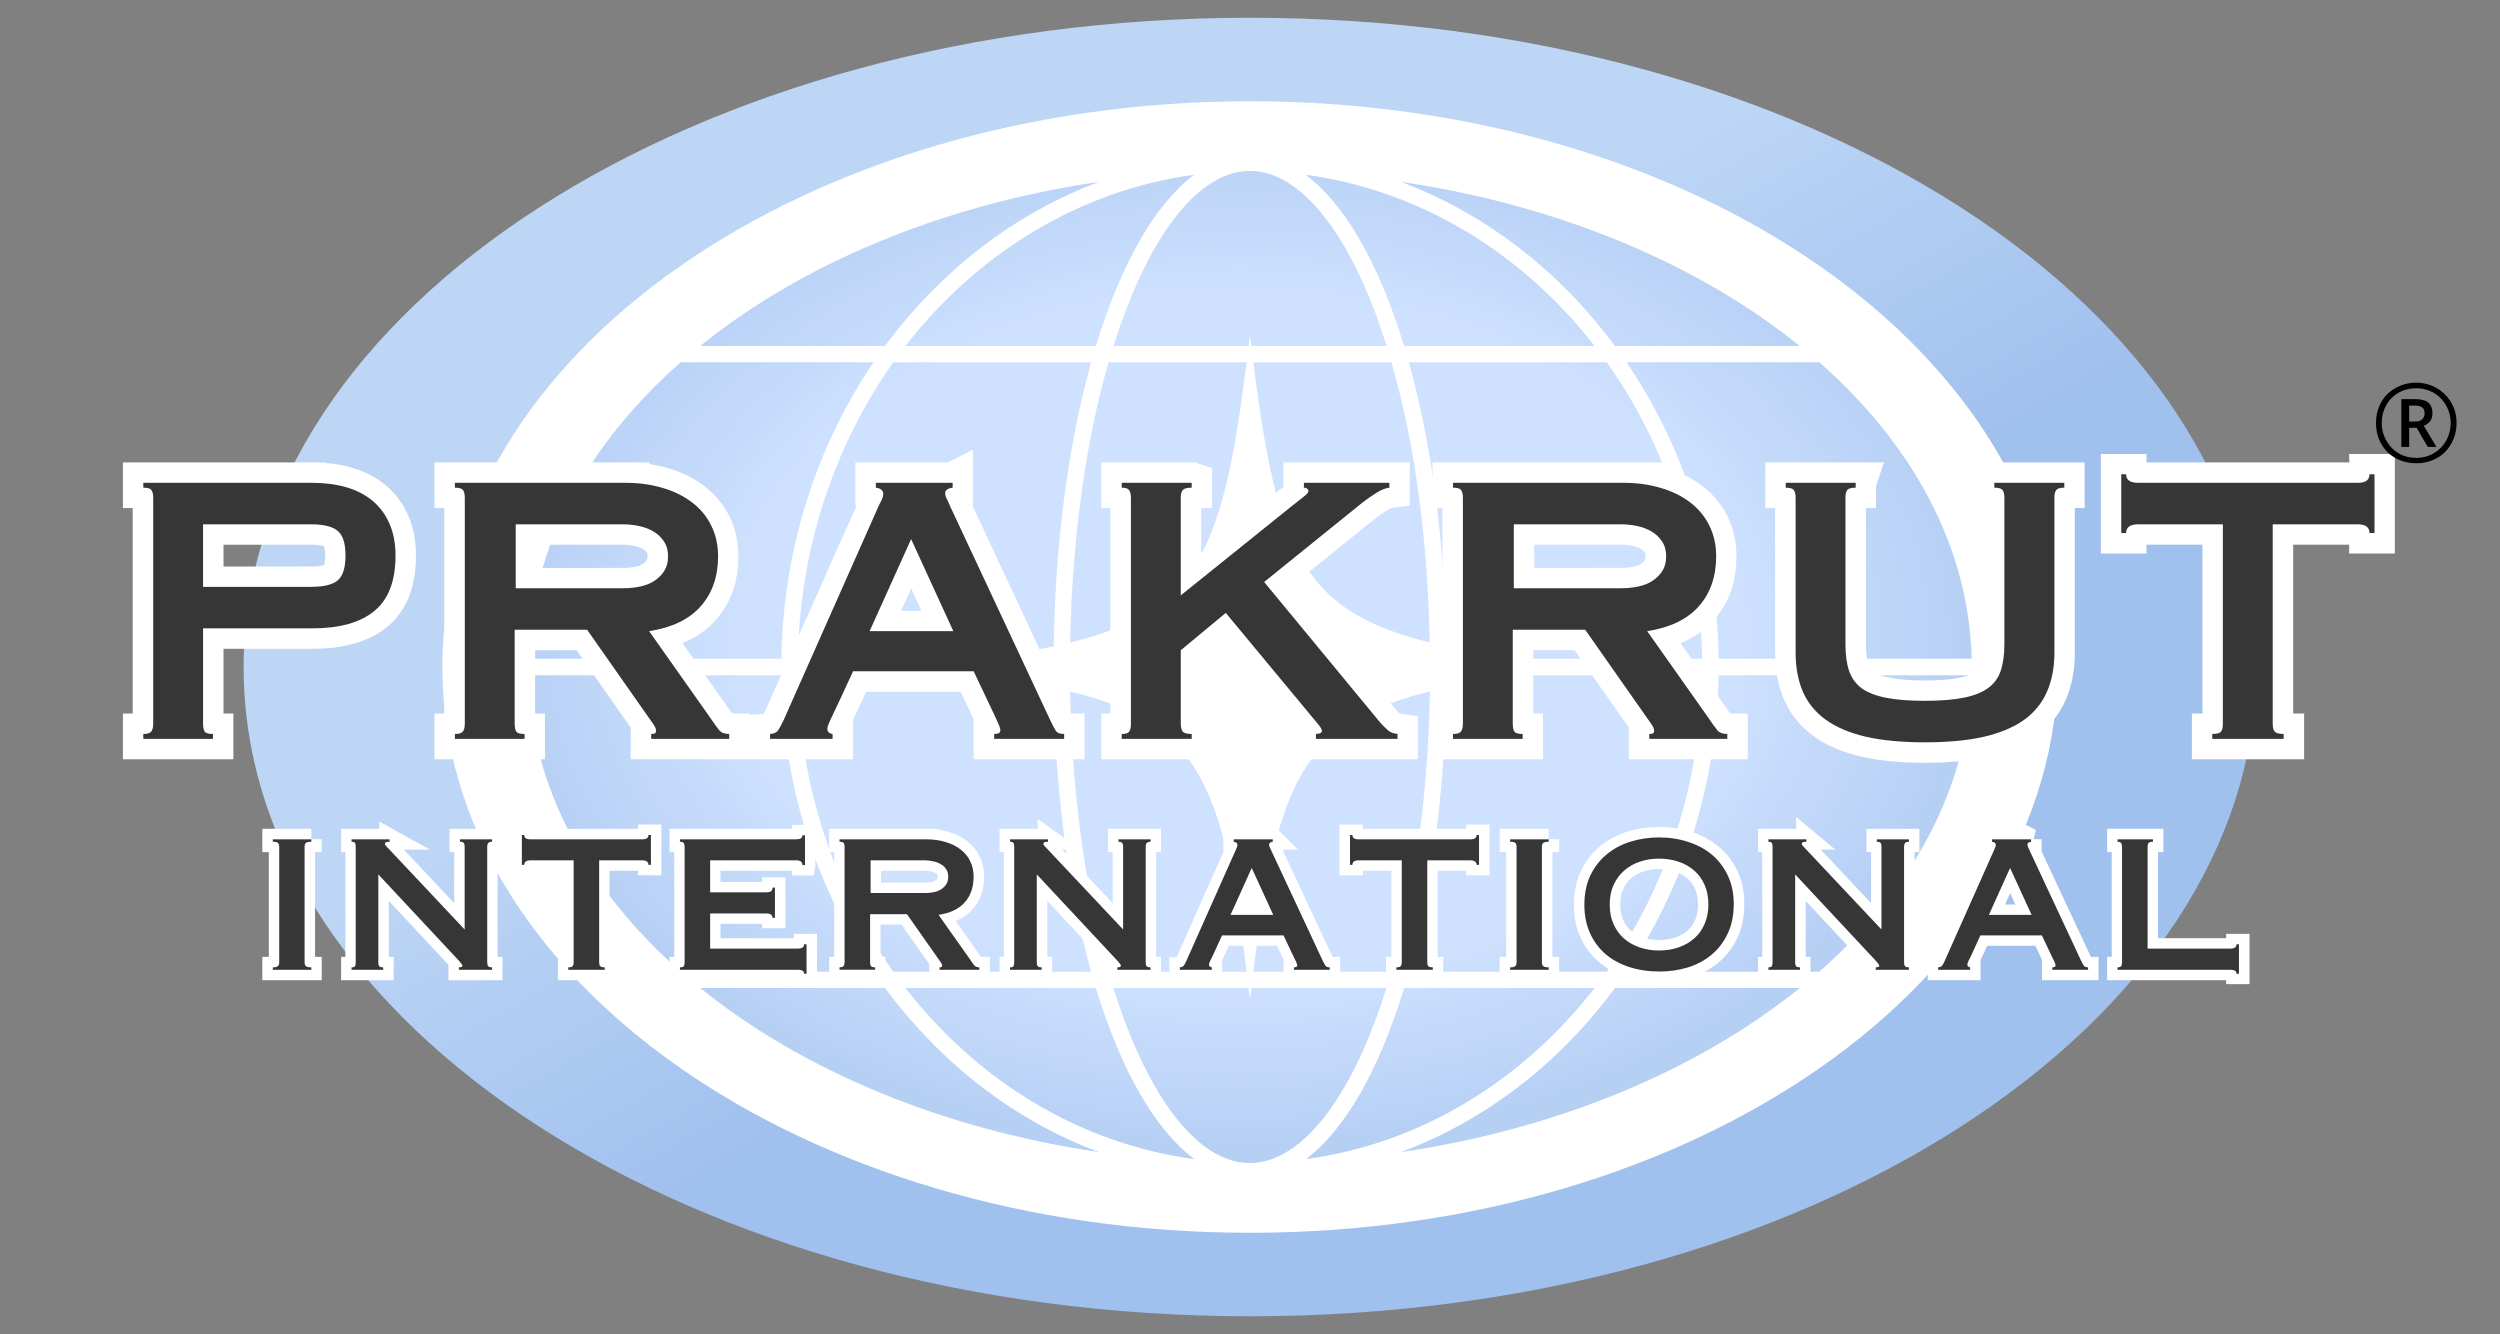 <svg width="224.88" height="120" xmlns="http://www.w3.org/2000/svg" zoomAndPan="magnify" preserveAspectRatio="xMidYMid meet" version="1.0">
 <rect width="100%" height="100%" fill="#808080" stroke="none"/>
 <defs>
  <g id="svg_1"/>
  <clipPath id="8b4d5c1266">
   <path d="m21.914,1.598l181.086,0l0,116.805l-181.086,0l0,-116.805zm0,0" clip-rule="nonzero" id="svg_2"/>
  </clipPath>
  <clipPath id="75e8c15dc3">
   <path d="m112.441,1.598c-49.996,0 -90.527,26.148 -90.527,58.402c0,32.254 40.531,58.402 90.527,58.402c49.996,0 90.523,-26.148 90.523,-58.402c0,-32.254 -40.527,-58.402 -90.523,-58.402zm0,0" clip-rule="nonzero" id="svg_3"/>
  </clipPath>
  <clipPath id="4d3ec79b38">
   <path d="m39.793,9.109l145.207,0l0,101.781l-145.207,0l0,-101.781zm0,0" clip-rule="nonzero" id="svg_4"/>
  </clipPath>
  <clipPath id="d5a523b94e">
   <path d="m112.441,9.109c-40.121,0 -72.648,22.785 -72.648,50.891c0,28.105 32.527,50.891 72.648,50.891c40.121,0 72.645,-22.785 72.645,-50.891c0,-28.105 -32.523,-50.891 -72.645,-50.891zm0,0" clip-rule="nonzero" id="svg_5"/>
  </clipPath>
  <clipPath id="4900b959f1">
   <path d="m46.035,14l132.68,0l0,92l-132.68,0l0,-92zm0,0" clip-rule="nonzero" id="svg_6"/>
  </clipPath>
  <clipPath id="74c21c3a80">
   <path d="m46.035,13.879l132.68,0l0,92.199l-132.68,0l0,-92.199zm0,0" clip-rule="nonzero" id="svg_7"/>
  </clipPath>
  <clipPath id="6183ecc207">
   <path d="m82.535,30.094l59.969,0l0,59.906l-59.969,0l0,-59.906zm0,0" clip-rule="nonzero" id="svg_8"/>
  </clipPath>
  <clipPath id="fdbfc2fb6c">
   <path d="m0,29l224.762,0l0,52l-224.762,0l0,-52zm0,0" clip-rule="nonzero" id="svg_9"/>
  </clipPath>
  <linearGradient spreadMethod="pad" y2="0.657" x2="0.496" y1="0.333" x1="0.215" id="svg_130">
   <stop offset="0.348" stop-opacity="0.992" stop-color="#bed7f7"/>
   <stop offset="1" stop-opacity="0.988" stop-color="#a0c0ef"/>
  </linearGradient>
  <radialGradient r="0.5" cy="0.473" cx="0.492" spreadMethod="pad" id="svg_134">
   <stop offset="0.68" stop-opacity="0.992" stop-color="#cee1ff"/>
   <stop offset="1" stop-opacity="0.988" stop-color="#b5cff4"/>
  </radialGradient>
 </defs>
 <g>
  <title>Layer 1</title>
  <g clip-path="url(#8b4d5c1266)" id="svg_10">
   <g clip-path="url(#75e8c15dc3)" id="svg_11">
    <path fill="url(#svg_130)" d="m21.914,1.598l181.133,0l0,116.805l-181.133,0l0,-116.805zm0,0" fill-rule="nonzero" id="svg_12"/>
   </g>
  </g>
  <g clip-path="url(#4d3ec79b38)" id="svg_13">
   <g clip-path="url(#d5a523b94e)" id="svg_14">
    <path fill="#ffffff" d="m39.793,9.109l145.125,0l0,101.781l-145.125,0l0,-101.781zm0,0" fill-rule="nonzero" id="svg_15"/>
   </g>
  </g>
  <g clip-path="url(#4900b959f1)" id="svg_16">
   <path fill="url(#svg_134)" d="m178.102,59.996c0,25.047 -29.406,45.34 -65.664,45.34c-36.254,0 -65.66,-20.293 -65.66,-45.34c0,-25.047 29.406,-45.34 65.66,-45.34c36.258,0 65.664,20.293 65.664,45.34zm0,0" fill-rule="nonzero" id="svg_17"/>
  </g>
  <g clip-path="url(#74c21c3a80)" id="svg_18">
   <path fill="#ffffff" d="m112.438,13.914c-36.625,0 -66.402,20.664 -66.402,46.082c0,25.422 29.777,46.086 66.402,46.086c36.629,0 66.406,-20.664 66.406,-46.086c0,-25.418 -29.777,-46.082 -66.406,-46.082zm64.918,45.34l-22.762,0c-0.133,-9.961 -3.188,-19.18 -8.289,-26.668l17.344,0c8.395,7.383 13.469,16.629 13.707,26.668zm-48.738,0l-32.379,0c0.078,-9.773 1.273,-19.047 3.477,-26.668l25.449,0c2.203,7.621 3.398,16.895 3.453,26.668zm-1.887,-26.668l17.797,0c5.258,7.383 8.445,16.629 8.578,26.668l-23.004,0c-0.051,-10.066 -1.301,-19.23 -3.371,-26.668zm-31.953,26.668l-23.004,0c0.16,-10.039 3.348,-19.285 8.578,-26.668l17.797,0c-2.07,7.438 -3.32,16.629 -3.371,26.668zm0,1.488c0.051,10.066 1.301,19.23 3.371,26.668l-17.797,0c-5.258,-7.387 -8.445,-16.629 -8.578,-26.668l23.004,0zm1.461,0l32.402,0c-0.051,9.773 -1.273,19.043 -3.453,26.668l-25.445,0c-2.23,-7.625 -3.426,-16.895 -3.504,-26.668zm33.863,0l23.004,0c-0.16,10.039 -3.348,19.281 -8.578,26.668l-17.797,0c2.07,-7.438 3.32,-16.629 3.371,-26.668zm31.797,-29.617l-16.629,0c-4.969,-6.719 -11.605,-11.898 -19.258,-14.77c14.238,2.098 26.773,7.41 35.887,14.77zm-18.461,0l-17.133,0c-2.23,-7.305 -5.285,-12.75 -8.871,-15.406c10.387,1.406 19.547,7.094 26.004,15.406zm-19.711,-2.949c0.348,0.957 0.691,1.938 1.012,2.949l-24.57,0c0.32,-1.012 0.637,-1.992 1.008,-2.949c3.031,-8.129 7.121,-12.801 11.262,-12.801c4.145,0 8.234,4.672 11.289,12.801zm-25.152,2.949l-17.133,0c6.457,-8.312 15.617,-14 25.977,-15.406c-3.559,2.656 -6.613,8.102 -8.844,15.406zm0.293,-14.77c-7.625,2.844 -14.289,8.023 -19.258,14.77l-16.629,0c9.113,-7.359 21.648,-12.672 35.887,-14.77zm-37.637,16.23l17.344,0c-5.074,7.488 -8.129,16.707 -8.289,26.668l-22.762,0c0.238,-10.039 5.312,-19.285 13.707,-26.668zm-13.707,28.156l22.762,0c0.133,9.961 3.188,19.176 8.289,26.668l-17.344,0c-8.395,-7.387 -13.469,-16.629 -13.707,-26.668zm15.457,28.129l16.629,0c4.969,6.719 11.605,11.926 19.258,14.766c-14.238,-2.098 -26.773,-7.41 -35.887,-14.766zm18.461,0l17.133,0c2.23,7.305 5.285,12.746 8.871,15.402c-10.387,-1.406 -19.547,-7.09 -26.004,-15.402zm30.973,15.75c-4.145,0 -8.207,-4.676 -11.262,-12.805c-0.348,-0.953 -0.691,-1.938 -1.012,-2.945l24.57,0c-0.32,1.008 -0.637,1.992 -1.008,2.945c-3.031,8.129 -7.148,12.805 -11.289,12.805zm13.891,-15.75l17.133,0c-6.457,8.312 -15.617,13.996 -25.977,15.402c3.559,-2.656 6.613,-8.098 8.844,-15.402zm-0.293,14.766c7.625,-2.84 14.289,-8.02 19.258,-14.766l16.629,0c-9.113,7.355 -21.648,12.668 -35.887,14.766zm37.637,-16.227l-17.344,0c5.074,-7.492 8.129,-16.707 8.289,-26.668l22.762,0c-0.238,10.039 -5.312,19.281 -13.707,26.668zm0,0" fill-rule="nonzero" id="svg_19"/>
  </g>
  <g clip-path="url(#6183ecc207)" id="svg_20">
   <path fill="#ffffff" d="m112.438,30.094c2.914,24.621 5.273,26.988 29.902,29.902l-0.152,0.02c-24.477,2.906 -26.848,5.305 -29.75,29.883c-2.914,-24.629 -5.273,-26.988 -29.902,-29.902c24.629,-2.914 26.988,-5.273 29.902,-29.902zm0,0" fill-rule="nonzero" id="svg_21"/>
  </g>
  <g clip-path="url(#fdbfc2fb6c)" id="svg_22">
   <path fill="none" d="m27.945,52.797c1.164,0 1.977,-0.195 2.441,-0.586c0.465,-0.391 0.695,-1.137 0.695,-2.234c0,-1.094 -0.23,-1.84 -0.695,-2.23c-0.465,-0.391 -1.266,-0.586 -2.41,-0.586l-9.707,0l0,5.637l9.676,0zm0.164,-9.367c1.094,0 2.102,0.133 3.02,0.402c0.914,0.262 1.707,0.668 2.371,1.219c0.664,0.547 1.176,1.23 1.535,2.055c0.363,0.816 0.543,1.777 0.543,2.871c0,2.277 -0.633,3.938 -1.902,4.984c-1.266,1.043 -3.133,1.566 -5.598,1.566l-9.809,0l0,8.574c0,0.332 0.051,0.57 0.152,0.711c0.109,0.137 0.355,0.207 0.734,0.207l0,0.441l-6.262,0l0,-0.441c0.355,0 0.586,-0.07 0.699,-0.207c0.121,-0.141 0.18,-0.379 0.18,-0.711l0,-20.313c0,-0.336 -0.055,-0.574 -0.164,-0.711c-0.102,-0.141 -0.34,-0.211 -0.715,-0.211l0,-0.438l15.215,0l-0,0zm27.961,9.492c0.531,0 1.039,-0.051 1.52,-0.156c0.484,-0.105 0.91,-0.281 1.277,-0.523c0.371,-0.242 0.664,-0.543 0.887,-0.906c0.223,-0.359 0.332,-0.793 0.332,-1.297c0,-0.523 -0.121,-0.973 -0.363,-1.344c-0.242,-0.371 -0.551,-0.668 -0.934,-0.887c-0.375,-0.223 -0.809,-0.383 -1.297,-0.488c-0.484,-0.105 -0.969,-0.16 -1.453,-0.16l-9.645,0l0,5.762l9.676,0l0,0zm0.191,-9.492c1.203,0 2.309,0.148 3.324,0.445c1.012,0.297 1.895,0.727 2.641,1.301c0.746,0.566 1.324,1.262 1.738,2.082c0.41,0.82 0.617,1.746 0.617,2.781c0,1.84 -0.523,3.344 -1.566,4.512c-1.043,1.168 -2.586,1.914 -4.637,2.23l5.477,7.75c0.383,0.551 0.664,0.934 0.852,1.156c0.188,0.223 0.484,0.332 0.887,0.332l0,0.441l-7.02,0l0,-0.441c0.188,0 0.309,-0.023 0.363,-0.078c0.051,-0.055 0.074,-0.113 0.074,-0.176c0,-0.148 -0.035,-0.285 -0.105,-0.41c-0.074,-0.129 -0.25,-0.383 -0.527,-0.766l-5.566,-7.938l-6.512,0l0,8.418c0,0.355 0.051,0.602 0.152,0.742c0.109,0.137 0.352,0.207 0.727,0.207l0,0.441l-6.262,0l0,-0.441c0.359,0 0.598,-0.07 0.711,-0.207c0.117,-0.141 0.176,-0.387 0.176,-0.742l0,-20.281c0,-0.336 -0.055,-0.574 -0.16,-0.711c-0.105,-0.141 -0.348,-0.211 -0.727,-0.211l0,-0.438l15.344,0l-0,0zm21.957,13.352l7.531,0l-3.801,-8.293l-3.73,8.293zm7.461,-13.352l0,0.438c-0.441,0.07 -0.664,0.227 -0.664,0.48c0,0.172 0.051,0.355 0.156,0.555c0.105,0.195 0.215,0.422 0.324,0.68l8.98,19.234c0.211,0.441 0.379,0.754 0.504,0.934c0.129,0.18 0.371,0.27 0.734,0.27l0,0.441l-6.297,0l0,-0.441c0.375,0 0.562,-0.105 0.562,-0.316c0,-0.109 -0.039,-0.27 -0.121,-0.48c-0.082,-0.211 -0.199,-0.461 -0.348,-0.754l-1.93,-4.078l-10.852,0c-0.465,1.027 -0.848,1.859 -1.145,2.492c-0.293,0.633 -0.523,1.121 -0.687,1.461c-0.148,0.293 -0.27,0.539 -0.355,0.742c-0.082,0.199 -0.125,0.352 -0.125,0.457c0,0.27 0.16,0.43 0.48,0.477l0,0.441l-5.637,0l0,-0.441c0.34,-0.02 0.574,-0.121 0.707,-0.301c0.141,-0.18 0.305,-0.48 0.496,-0.902l8.637,-19.426c0.086,-0.172 0.164,-0.336 0.238,-0.504c0.07,-0.168 0.109,-0.316 0.109,-0.445c0,-0.316 -0.223,-0.504 -0.668,-0.574l0,-0.438l6.898,0zm21.516,0l0,0.438c-0.402,0 -0.668,0.07 -0.793,0.211c-0.125,0.137 -0.188,0.363 -0.188,0.68l0,8.797l10.125,-8.133c0.586,-0.465 0.961,-0.762 1.121,-0.898c0.16,-0.137 0.238,-0.262 0.238,-0.367c0,-0.062 -0.039,-0.125 -0.113,-0.188c-0.074,-0.066 -0.176,-0.102 -0.305,-0.102l0,-0.438l7.695,0l0,0.438c-0.363,0.047 -0.754,0.203 -1.176,0.465c-0.422,0.262 -0.832,0.551 -1.234,0.867l-8.852,7.148l10.496,12.723c0.23,0.25 0.449,0.465 0.648,0.633c0.199,0.164 0.48,0.27 0.844,0.316l0,0.441l-7.34,0l0,-0.441c0.234,-0.02 0.379,-0.051 0.441,-0.094c0.062,-0.043 0.094,-0.109 0.094,-0.191c0,-0.109 -0.059,-0.234 -0.18,-0.379c-0.113,-0.148 -0.219,-0.289 -0.324,-0.418l-8.133,-9.801l-4.047,3.352l0,6.582c0,0.336 0.059,0.578 0.172,0.727c0.117,0.148 0.387,0.223 0.809,0.223l0,0.441l-6.293,0l0,-0.441c0.332,0 0.551,-0.062 0.656,-0.184c0.105,-0.129 0.16,-0.375 0.16,-0.734l0,-20.281c0,-0.336 -0.047,-0.578 -0.145,-0.727c-0.094,-0.148 -0.316,-0.227 -0.672,-0.227l0,-0.438l6.293,0l0,0zm38.656,9.492c0.527,0 1.035,-0.051 1.52,-0.156c0.484,-0.105 0.91,-0.281 1.273,-0.523c0.371,-0.242 0.668,-0.543 0.891,-0.906c0.219,-0.359 0.332,-0.793 0.332,-1.297c0,-0.523 -0.121,-0.973 -0.363,-1.344c-0.242,-0.371 -0.555,-0.668 -0.934,-0.887c-0.379,-0.223 -0.809,-0.383 -1.301,-0.488c-0.48,-0.105 -0.965,-0.16 -1.449,-0.16l-9.648,0l0,5.762l9.68,0l0,0zm0.191,-9.492c1.199,0 2.309,0.148 3.32,0.445c1.016,0.297 1.895,0.727 2.645,1.301c0.746,0.566 1.324,1.262 1.734,2.082c0.414,0.82 0.621,1.746 0.621,2.781c0,1.84 -0.523,3.344 -1.57,4.512c-1.039,1.168 -2.586,1.914 -4.633,2.23l5.477,7.75c0.379,0.551 0.664,0.934 0.848,1.156c0.191,0.223 0.488,0.332 0.891,0.332l0,0.441l-7.023,0l0,-0.441c0.191,0 0.313,-0.023 0.363,-0.078c0.051,-0.055 0.078,-0.113 0.078,-0.176c0,-0.148 -0.035,-0.285 -0.109,-0.41c-0.07,-0.129 -0.246,-0.383 -0.523,-0.766l-5.57,-7.938l-6.512,0l0,8.418c0,0.355 0.055,0.602 0.156,0.742c0.109,0.137 0.352,0.207 0.727,0.207l0,0.441l-6.266,0l0,-0.441c0.363,0 0.598,-0.07 0.711,-0.207c0.121,-0.141 0.18,-0.387 0.18,-0.742l0,-20.281c0,-0.336 -0.055,-0.574 -0.164,-0.711c-0.102,-0.141 -0.344,-0.211 -0.727,-0.211l0,-0.438l15.348,0l0,0zm20.875,0l0,0.438c-0.375,0 -0.621,0.07 -0.742,0.211c-0.113,0.137 -0.168,0.375 -0.168,0.711l0,13.16c0,0.945 0.109,1.746 0.332,2.402c0.219,0.652 0.605,1.176 1.148,1.566c0.551,0.391 1.285,0.68 2.203,0.859c0.914,0.18 2.07,0.27 3.461,0.27c1.457,0 2.648,-0.102 3.574,-0.301c0.926,-0.203 1.652,-0.508 2.18,-0.922c0.527,-0.41 0.895,-0.938 1.094,-1.582c0.203,-0.645 0.305,-1.406 0.305,-2.293l0,-13.16c0,-0.336 -0.062,-0.574 -0.18,-0.711c-0.113,-0.141 -0.359,-0.211 -0.742,-0.211l0,-0.438l6.297,0l0,0.438c-0.355,0 -0.594,0.07 -0.711,0.211c-0.113,0.137 -0.172,0.375 -0.172,0.711l0,13.918c0,1.332 -0.219,2.508 -0.664,3.52c-0.441,1.012 -1.133,1.852 -2.078,2.527c-0.938,0.676 -2.137,1.18 -3.605,1.52c-1.461,0.336 -3.227,0.504 -5.297,0.504c-2.066,0 -3.832,-0.168 -5.301,-0.504c-1.461,-0.34 -2.664,-0.844 -3.605,-1.52c-0.938,-0.676 -1.629,-1.516 -2.07,-2.527c-0.441,-1.012 -0.664,-2.188 -0.664,-3.52l0,-13.918c0,-0.336 -0.055,-0.574 -0.164,-0.711c-0.102,-0.141 -0.344,-0.211 -0.723,-0.211l0,-0.438l6.293,0l0,0zm23.891,-0.758l0.438,0c0,0.504 0.359,0.758 1.074,0.758l19.773,0c0.699,0 1.051,-0.254 1.051,-0.758l0.438,0l0,5.281l-0.438,0c0,-0.527 -0.363,-0.793 -1.082,-0.793l-7.625,0l0,17.973c0,0.312 0.062,0.539 0.188,0.68c0.129,0.137 0.395,0.207 0.797,0.207l0,0.441l-6.422,0l0,-0.441c0.398,0 0.656,-0.07 0.773,-0.207c0.117,-0.141 0.18,-0.367 0.18,-0.68l0,-17.973l-7.633,0c-0.715,0 -1.074,0.266 -1.074,0.793l-0.438,0l0,-5.281l0,0zm0,0" stroke="#ffffff" stroke-width="3.673" stroke-miterlimit="4" id="svg_23"/>
  </g>
  <g fill="#373636" id="svg_24">
   <g id="svg_25">
    <g id="svg_26">
     <path d="m27.953,52.788c1.156,0 1.961,-0.191 2.422,-0.578c0.469,-0.395 0.703,-1.141 0.703,-2.234c0,-1.094 -0.234,-1.832 -0.703,-2.219c-0.461,-0.395 -1.258,-0.594 -2.391,-0.594l-9.719,0l0,5.625l9.688,0zm0.156,-9.359c1.094,0 2.098,0.133 3.016,0.391c0.914,0.262 1.707,0.668 2.375,1.219c0.664,0.555 1.176,1.242 1.531,2.062c0.363,0.824 0.547,1.781 0.547,2.875c0,2.281 -0.637,3.945 -1.906,4.984c-1.262,1.043 -3.125,1.562 -5.594,1.562l-9.812,0l0,8.578c0,0.336 0.051,0.574 0.156,0.719c0.102,0.137 0.348,0.203 0.734,0.203l0,0.438l-6.266,0l0,-0.438c0.352,0 0.586,-0.066 0.703,-0.203c0.125,-0.145 0.188,-0.383 0.188,-0.719l0,-20.312c0,-0.344 -0.059,-0.582 -0.172,-0.719c-0.105,-0.133 -0.344,-0.203 -0.719,-0.203l0,-0.438l15.219,0zm0,0" id="svg_27"/>
    </g>
   </g>
  </g>
  <g fill="#373636" id="svg_28">
   <g id="svg_29">
    <g id="svg_30">
     <path d="m56.077,52.913c0.52,0 1.023,-0.051 1.516,-0.156c0.488,-0.102 0.914,-0.273 1.281,-0.516c0.375,-0.25 0.672,-0.551 0.891,-0.906c0.219,-0.352 0.328,-0.785 0.328,-1.297c0,-0.531 -0.125,-0.977 -0.375,-1.344c-0.242,-0.363 -0.547,-0.656 -0.922,-0.875c-0.375,-0.227 -0.809,-0.395 -1.297,-0.5c-0.492,-0.102 -0.977,-0.156 -1.453,-0.156l-9.656,0l0,5.75l9.688,0zm0.188,-9.484c1.195,0 2.301,0.152 3.312,0.453c1.02,0.293 1.906,0.727 2.656,1.297c0.75,0.562 1.328,1.258 1.734,2.078c0.414,0.824 0.625,1.75 0.625,2.781c0,1.836 -0.527,3.34 -1.578,4.516c-1.043,1.168 -2.586,1.906 -4.625,2.219l5.469,7.75c0.375,0.555 0.656,0.945 0.844,1.172c0.195,0.219 0.492,0.328 0.891,0.328l0,0.438l-7.016,0l0,-0.438c0.188,0 0.305,-0.023 0.359,-0.078c0.051,-0.051 0.078,-0.113 0.078,-0.188c0,-0.145 -0.039,-0.281 -0.109,-0.406c-0.074,-0.125 -0.246,-0.375 -0.516,-0.75l-5.578,-7.953l-6.516,0l0,8.422c0,0.355 0.051,0.605 0.156,0.75c0.102,0.137 0.348,0.203 0.734,0.203l0,0.438l-6.266,0l0,-0.438c0.352,0 0.586,-0.066 0.703,-0.203c0.125,-0.145 0.188,-0.395 0.188,-0.75l0,-20.281c0,-0.344 -0.059,-0.582 -0.172,-0.719c-0.105,-0.133 -0.344,-0.203 -0.719,-0.203l0,-0.438l15.344,0zm0,0" id="svg_31"/>
    </g>
   </g>
  </g>
  <g fill="#373636" id="svg_32">
   <g id="svg_33">
    <g id="svg_34">
     <path d="m78.223,56.773l7.531,0l-3.797,-8.281l-3.734,8.281zm7.469,-13.344l0,0.438c-0.449,0.062 -0.672,0.227 -0.672,0.484c0,0.168 0.051,0.352 0.156,0.547c0.102,0.199 0.207,0.43 0.312,0.688l9,19.234c0.207,0.438 0.375,0.75 0.5,0.938c0.125,0.18 0.367,0.266 0.734,0.266l0,0.438l-6.297,0l0,-0.438c0.375,0 0.562,-0.109 0.562,-0.328c0,-0.102 -0.043,-0.258 -0.125,-0.469c-0.086,-0.207 -0.199,-0.461 -0.344,-0.766l-1.938,-4.078l-10.844,0c-0.469,1.031 -0.855,1.867 -1.156,2.5c-0.293,0.637 -0.523,1.121 -0.688,1.453c-0.148,0.305 -0.262,0.555 -0.344,0.75c-0.086,0.199 -0.125,0.352 -0.125,0.453c0,0.281 0.156,0.445 0.469,0.484l0,0.438l-5.625,0l0,-0.438c0.332,-0.02 0.566,-0.117 0.703,-0.297c0.133,-0.188 0.301,-0.488 0.5,-0.906l8.625,-19.438c0.094,-0.164 0.176,-0.332 0.25,-0.5c0.07,-0.164 0.109,-0.312 0.109,-0.438c0,-0.32 -0.227,-0.516 -0.672,-0.578l0,-0.438l6.906,0zm0,0" id="svg_35"/>
    </g>
   </g>
  </g>
  <g fill="#373636" id="svg_36">
   <g id="svg_37">
    <g id="svg_38">
     <path d="m107.196,43.429l0,0.438c-0.406,0 -0.672,0.07 -0.797,0.203c-0.125,0.137 -0.188,0.367 -0.188,0.688l0,8.797l10.125,-8.141c0.594,-0.457 0.969,-0.754 1.125,-0.891c0.156,-0.133 0.234,-0.258 0.234,-0.375c0,-0.062 -0.039,-0.125 -0.109,-0.188c-0.074,-0.062 -0.172,-0.094 -0.297,-0.094l0,-0.438l7.688,0l0,0.438c-0.355,0.043 -0.746,0.199 -1.172,0.469c-0.418,0.262 -0.828,0.547 -1.234,0.859l-8.859,7.156l10.5,12.719c0.238,0.25 0.457,0.465 0.656,0.641c0.195,0.168 0.477,0.273 0.844,0.312l0,0.438l-7.344,0l0,-0.438c0.227,-0.02 0.375,-0.051 0.438,-0.094c0.062,-0.039 0.094,-0.109 0.094,-0.203c0,-0.102 -0.059,-0.227 -0.172,-0.375c-0.117,-0.145 -0.227,-0.281 -0.328,-0.406l-8.141,-9.812l-4.047,3.359l0,6.578c0,0.336 0.055,0.578 0.172,0.734c0.113,0.148 0.383,0.219 0.812,0.219l0,0.438l-6.297,0l0,-0.438c0.332,0 0.551,-0.062 0.656,-0.188c0.113,-0.133 0.172,-0.379 0.172,-0.734l0,-20.281c0,-0.332 -0.055,-0.57 -0.156,-0.719c-0.094,-0.156 -0.32,-0.234 -0.672,-0.234l0,-0.438l6.297,0zm0,0" id="svg_39"/>
    </g>
   </g>
  </g>
  <g fill="#373636" id="svg_40">
   <g id="svg_41">
    <g id="svg_42">
     <path d="m145.857,52.913c0.52,0 1.023,-0.051 1.516,-0.156c0.488,-0.102 0.914,-0.273 1.281,-0.516c0.375,-0.25 0.672,-0.551 0.891,-0.906c0.219,-0.352 0.328,-0.785 0.328,-1.297c0,-0.531 -0.125,-0.977 -0.375,-1.344c-0.242,-0.363 -0.547,-0.656 -0.922,-0.875c-0.375,-0.227 -0.809,-0.395 -1.297,-0.5c-0.492,-0.102 -0.977,-0.156 -1.453,-0.156l-9.656,0l0,5.75l9.688,0zm0.188,-9.484c1.195,0 2.301,0.152 3.312,0.453c1.02,0.293 1.906,0.727 2.656,1.297c0.75,0.562 1.328,1.258 1.734,2.078c0.414,0.824 0.625,1.75 0.625,2.781c0,1.836 -0.527,3.34 -1.578,4.516c-1.043,1.168 -2.586,1.906 -4.625,2.219l5.469,7.75c0.375,0.555 0.656,0.945 0.844,1.172c0.195,0.219 0.492,0.328 0.891,0.328l0,0.438l-7.016,0l0,-0.438c0.188,0 0.305,-0.023 0.359,-0.078c0.051,-0.051 0.078,-0.113 0.078,-0.188c0,-0.145 -0.039,-0.281 -0.109,-0.406c-0.074,-0.125 -0.246,-0.375 -0.516,-0.75l-5.578,-7.953l-6.516,0l0,8.422c0,0.355 0.051,0.605 0.156,0.75c0.102,0.137 0.348,0.203 0.734,0.203l0,0.438l-6.266,0l0,-0.438c0.352,0 0.586,-0.066 0.703,-0.203c0.125,-0.145 0.188,-0.395 0.188,-0.75l0,-20.281c0,-0.344 -0.059,-0.582 -0.172,-0.719c-0.105,-0.133 -0.344,-0.203 -0.719,-0.203l0,-0.438l15.344,0zm0,0" id="svg_43"/>
    </g>
   </g>
  </g>
  <g fill="#373636" id="svg_44">
   <g id="svg_45">
    <g id="svg_46">
     <path d="m166.924,43.429l0,0.438c-0.387,0 -0.637,0.07 -0.75,0.203c-0.117,0.137 -0.172,0.375 -0.172,0.719l0,13.156c0,0.949 0.109,1.75 0.328,2.406c0.227,0.656 0.613,1.184 1.156,1.578c0.551,0.387 1.285,0.668 2.203,0.844c0.914,0.18 2.07,0.266 3.469,0.266c1.457,0 2.648,-0.098 3.578,-0.297c0.926,-0.195 1.648,-0.5 2.172,-0.906c0.531,-0.414 0.895,-0.945 1.094,-1.594c0.195,-0.645 0.297,-1.41 0.297,-2.297l0,-13.156c0,-0.344 -0.059,-0.582 -0.172,-0.719c-0.117,-0.133 -0.359,-0.203 -0.734,-0.203l0,-0.438l6.297,0l0,0.438c-0.367,0 -0.605,0.07 -0.719,0.203c-0.117,0.137 -0.172,0.375 -0.172,0.719l0,13.922c0,1.324 -0.227,2.496 -0.672,3.516c-0.438,1.012 -1.125,1.855 -2.062,2.531c-0.938,0.668 -2.141,1.172 -3.609,1.516c-1.469,0.332 -3.234,0.5 -5.297,0.5c-2.074,0 -3.844,-0.168 -5.312,-0.5c-1.461,-0.344 -2.656,-0.848 -3.594,-1.516c-0.938,-0.676 -1.633,-1.52 -2.078,-2.531c-0.438,-1.02 -0.656,-2.191 -0.656,-3.516l0,-13.922c0,-0.344 -0.059,-0.582 -0.172,-0.719c-0.105,-0.133 -0.344,-0.203 -0.719,-0.203l0,-0.438l6.297,0zm0,0" id="svg_47"/>
    </g>
   </g>
  </g>
  <g fill="#373636" id="svg_48">
   <g id="svg_49">
    <g id="svg_50">
     <path d="m190.81,42.663l0.438,0c0,0.512 0.359,0.766 1.078,0.766l19.781,0c0.688,0 1.031,-0.254 1.031,-0.766l0.453,0l0,5.281l-0.453,0c0,-0.52 -0.355,-0.781 -1.062,-0.781l-7.641,0l0,17.969c0,0.312 0.062,0.543 0.188,0.688c0.133,0.137 0.398,0.203 0.797,0.203l0,0.438l-6.422,0l0,-0.438c0.406,0 0.664,-0.066 0.781,-0.203c0.113,-0.145 0.172,-0.375 0.172,-0.688l0,-17.969l-7.625,0c-0.719,0 -1.078,0.262 -1.078,0.781l-0.438,0l0,-5.281zm0,0" id="svg_51"/>
    </g>
   </g>
  </g>
  <g fill="#000000" id="svg_52">
   <g id="svg_53">
    <g id="svg_54">
     <path d="m216.006,40.201l0,-4.297l1.266,0c0.52,0 0.906,0.105 1.156,0.312c0.25,0.211 0.375,0.527 0.375,0.953c0,0.312 -0.078,0.562 -0.234,0.75c-0.156,0.18 -0.34,0.305 -0.547,0.375l1.141,1.906l-0.781,0l-1,-1.719l-0.672,0l0,1.719l-0.703,0zm0.703,-2.281l0.531,0c0.27,0 0.477,-0.062 0.625,-0.188c0.156,-0.133 0.234,-0.316 0.234,-0.547c0,-0.25 -0.074,-0.426 -0.219,-0.531c-0.137,-0.113 -0.352,-0.172 -0.641,-0.172l-0.531,0l0,1.438zm0.641,3.75c-0.523,0 -1.008,-0.09 -1.453,-0.266c-0.438,-0.176 -0.824,-0.426 -1.156,-0.75c-0.324,-0.332 -0.574,-0.719 -0.75,-1.156c-0.18,-0.445 -0.266,-0.93 -0.266,-1.453c0,-0.52 0.086,-1 0.266,-1.438c0.176,-0.445 0.426,-0.832 0.75,-1.156c0.332,-0.32 0.719,-0.57 1.156,-0.75c0.445,-0.188 0.93,-0.281 1.453,-0.281c0.5,0 0.969,0.094 1.406,0.281c0.445,0.18 0.832,0.434 1.156,0.766c0.332,0.324 0.594,0.703 0.781,1.141c0.188,0.438 0.281,0.918 0.281,1.438c0,0.523 -0.094,1.008 -0.281,1.453c-0.18,0.438 -0.43,0.824 -0.75,1.156c-0.324,0.324 -0.711,0.574 -1.156,0.75c-0.438,0.176 -0.918,0.266 -1.438,0.266zm0,-0.484c0.426,0 0.828,-0.078 1.203,-0.234c0.375,-0.156 0.703,-0.375 0.984,-0.656c0.281,-0.281 0.5,-0.609 0.656,-0.984c0.164,-0.383 0.25,-0.805 0.25,-1.266c0,-0.426 -0.078,-0.828 -0.234,-1.203c-0.148,-0.375 -0.359,-0.707 -0.641,-1c-0.273,-0.289 -0.602,-0.516 -0.984,-0.672c-0.375,-0.164 -0.789,-0.25 -1.234,-0.25c-0.449,0 -0.867,0.078 -1.25,0.234c-0.375,0.156 -0.703,0.375 -0.984,0.656c-0.273,0.281 -0.484,0.617 -0.641,1c-0.156,0.375 -0.234,0.789 -0.234,1.234c0,0.438 0.078,0.844 0.234,1.219c0.156,0.375 0.367,0.711 0.641,1c0.281,0.293 0.609,0.523 0.984,0.688c0.375,0.156 0.789,0.234 1.25,0.234zm0,0" id="svg_55"/>
    </g>
   </g>
  </g>
  <path fill="none" d="m28.004,75.488l0,0.227c-0.25,0 -0.41,0.031 -0.484,0.098c-0.078,0.066 -0.117,0.195 -0.117,0.387l0,10.355c0,0.188 0.047,0.309 0.141,0.367c0.09,0.059 0.242,0.086 0.461,0.086l0,0.227l-3.473,0l0,-0.227c0.219,0 0.367,-0.027 0.453,-0.086c0.09,-0.059 0.133,-0.18 0.133,-0.367l0,-10.355c0,-0.191 -0.035,-0.32 -0.109,-0.387c-0.066,-0.066 -0.227,-0.098 -0.477,-0.098l0,-0.227l3.473,0zm7.047,0l0,0.227c-0.195,0 -0.316,0.023 -0.363,0.066c-0.047,0.043 -0.07,0.086 -0.07,0.129c0,0.055 0.059,0.141 0.18,0.258l6.996,7.434l0,-7.434c0,-0.172 -0.023,-0.289 -0.074,-0.355c-0.047,-0.066 -0.16,-0.098 -0.344,-0.098l0,-0.227l2.887,0l0,0.227c-0.16,0 -0.277,0.035 -0.34,0.105c-0.066,0.07 -0.098,0.199 -0.098,0.379l0,10.309c0,0.184 0.031,0.312 0.086,0.387c0.062,0.078 0.18,0.113 0.352,0.113l0,0.227l-2.984,0l0,-0.227c0.086,0 0.16,-0.008 0.223,-0.023c0.066,-0.016 0.102,-0.051 0.102,-0.105c0,-0.066 -0.027,-0.125 -0.082,-0.184c-0.055,-0.062 -0.125,-0.141 -0.211,-0.238l-7.273,-7.805l0,7.902c0,0.152 0.027,0.266 0.078,0.34c0.055,0.078 0.176,0.113 0.359,0.113l0,0.227l-2.855,0l0,-0.227c0.172,0 0.277,-0.035 0.32,-0.105c0.043,-0.07 0.066,-0.18 0.066,-0.328l0,-10.406c0,-0.172 -0.023,-0.289 -0.066,-0.355c-0.043,-0.066 -0.148,-0.098 -0.32,-0.098l0,-0.227l3.434,0zm11.891,-0.383l0.223,0c0,0.258 0.184,0.383 0.547,0.383l10.082,0c0.359,0 0.535,-0.125 0.535,-0.383l0.227,0l0,2.691l-0.227,0c0,-0.27 -0.184,-0.406 -0.551,-0.406l-3.887,0l0,9.164c0,0.16 0.031,0.277 0.094,0.348c0.066,0.07 0.203,0.105 0.406,0.105l0,0.227l-3.273,0l0,-0.227c0.203,0 0.336,-0.035 0.395,-0.105c0.062,-0.07 0.09,-0.188 0.09,-0.348l0,-9.164l-3.891,0c-0.363,0 -0.547,0.137 -0.547,0.406l-0.223,0l0,-2.691zm25.469,2.707l-0.227,0c0,-0.281 -0.176,-0.422 -0.531,-0.422l-7.777,0l0,2.875l5.07,0c0.168,0 0.305,-0.027 0.398,-0.09c0.098,-0.059 0.148,-0.168 0.148,-0.328l0.223,0l0,2.707l-0.223,0c0,-0.258 -0.18,-0.387 -0.531,-0.387l-5.086,0l0,3.164l7.902,0c0.371,0 0.555,-0.129 0.555,-0.391l0.223,0l0,2.648l-0.223,0c0,-0.238 -0.184,-0.355 -0.555,-0.355l-10.613,0l0,-0.227c0.176,0 0.289,-0.031 0.34,-0.094c0.055,-0.066 0.082,-0.188 0.082,-0.375l0,-10.34c0,-0.172 -0.023,-0.293 -0.074,-0.371c-0.047,-0.074 -0.164,-0.113 -0.348,-0.113l0,-0.227l10.473,0c0.367,0 0.547,-0.117 0.547,-0.352l0.227,0l0,2.676l0,0zm10.84,2.52c0.27,0 0.527,-0.027 0.773,-0.082c0.246,-0.055 0.465,-0.145 0.652,-0.266c0.188,-0.125 0.34,-0.277 0.453,-0.461c0.109,-0.184 0.168,-0.406 0.168,-0.664c0,-0.266 -0.062,-0.496 -0.184,-0.684c-0.125,-0.188 -0.285,-0.34 -0.477,-0.453c-0.195,-0.113 -0.414,-0.195 -0.664,-0.246c-0.246,-0.059 -0.492,-0.086 -0.738,-0.086l-4.922,0l0,2.941l4.938,0l-0,-0zm0.098,-4.844c0.609,0 1.176,0.078 1.691,0.23c0.52,0.148 0.969,0.371 1.348,0.66c0.383,0.289 0.676,0.645 0.887,1.066c0.211,0.414 0.316,0.887 0.316,1.414c0,0.938 -0.27,1.707 -0.801,2.301c-0.531,0.598 -1.316,0.977 -2.363,1.141l2.793,3.949c0.195,0.281 0.34,0.477 0.434,0.59c0.098,0.113 0.246,0.168 0.453,0.168l0,0.227l-3.582,0l0,-0.227c0.098,0 0.16,-0.012 0.188,-0.039c0.023,-0.027 0.039,-0.059 0.039,-0.09c0,-0.074 -0.02,-0.145 -0.055,-0.207c-0.039,-0.066 -0.129,-0.195 -0.27,-0.391l-2.84,-4.051l-3.32,0l0,4.293c0,0.184 0.027,0.309 0.078,0.379c0.059,0.07 0.18,0.105 0.371,0.105l0,0.227l-3.191,0l0,-0.227c0.184,0 0.305,-0.035 0.359,-0.105c0.062,-0.07 0.094,-0.195 0.094,-0.379l0,-10.34c0,-0.172 -0.031,-0.293 -0.086,-0.363c-0.051,-0.07 -0.176,-0.105 -0.367,-0.105l0,-0.227l7.824,0l0,-0zm10.934,0l0,0.227c-0.191,0 -0.312,0.023 -0.359,0.066c-0.051,0.043 -0.074,0.086 -0.074,0.129c0,0.055 0.062,0.141 0.18,0.258l6.996,7.434l0,-7.434c0,-0.172 -0.023,-0.289 -0.074,-0.355c-0.047,-0.066 -0.16,-0.098 -0.344,-0.098l0,-0.227l2.887,0l0,0.227c-0.16,0 -0.273,0.035 -0.34,0.105c-0.062,0.07 -0.094,0.199 -0.094,0.379l0,10.309c0,0.184 0.027,0.312 0.086,0.387c0.059,0.078 0.176,0.113 0.348,0.113l0,0.227l-2.984,0l0,-0.227c0.086,0 0.164,-0.008 0.227,-0.023c0.066,-0.016 0.098,-0.051 0.098,-0.105c0,-0.066 -0.027,-0.125 -0.082,-0.184c-0.055,-0.062 -0.121,-0.141 -0.211,-0.238l-7.273,-7.805l0,7.902c0,0.152 0.027,0.266 0.078,0.34c0.055,0.078 0.176,0.113 0.359,0.113l0,0.227l-2.855,0l0,-0.227c0.172,0 0.277,-0.035 0.32,-0.105c0.043,-0.07 0.066,-0.18 0.066,-0.328l0,-10.406c0,-0.172 -0.023,-0.289 -0.066,-0.355c-0.043,-0.066 -0.148,-0.098 -0.32,-0.098l0,-0.227l3.434,0zm16.406,6.813l3.84,0l-1.938,-4.23l-1.902,4.23zm3.805,-6.813l0,0.227c-0.223,0.035 -0.336,0.117 -0.336,0.242c0,0.09 0.023,0.184 0.078,0.285c0.055,0.102 0.109,0.215 0.164,0.348l4.582,9.805c0.105,0.227 0.191,0.387 0.254,0.477c0.066,0.094 0.191,0.137 0.375,0.137l0,0.227l-3.211,0l0,-0.227c0.191,0 0.289,-0.051 0.289,-0.16c0,-0.055 -0.02,-0.137 -0.062,-0.242c-0.043,-0.109 -0.102,-0.238 -0.18,-0.387l-0.984,-2.082l-5.531,0c-0.238,0.527 -0.43,0.949 -0.582,1.273c-0.152,0.324 -0.27,0.57 -0.352,0.746c-0.078,0.148 -0.137,0.273 -0.18,0.375c-0.043,0.105 -0.066,0.18 -0.066,0.234c0,0.141 0.082,0.219 0.246,0.242l0,0.227l-2.875,0l0,-0.227c0.172,-0.008 0.293,-0.059 0.363,-0.152c0.07,-0.09 0.152,-0.246 0.25,-0.461l4.402,-9.902c0.047,-0.09 0.086,-0.172 0.125,-0.258c0.035,-0.086 0.055,-0.164 0.055,-0.227c0,-0.16 -0.113,-0.258 -0.34,-0.293l0,-0.227l3.516,0l-0,-0zm6.938,-0.383l0.227,0c0,0.258 0.184,0.383 0.547,0.383l10.082,0c0.355,0 0.535,-0.125 0.535,-0.383l0.227,0l0,2.691l-0.227,0c0,-0.27 -0.184,-0.406 -0.551,-0.406l-3.887,0l0,9.164c0,0.16 0.031,0.277 0.094,0.348c0.066,0.07 0.203,0.105 0.406,0.105l0,0.227l-3.273,0l0,-0.227c0.203,0 0.332,-0.035 0.395,-0.105c0.059,-0.07 0.09,-0.188 0.09,-0.348l0,-9.164l-3.891,0c-0.363,0 -0.547,0.137 -0.547,0.406l-0.227,0l0,-2.691zm17.875,0.383l0,0.227c-0.25,0 -0.41,0.031 -0.484,0.098c-0.078,0.066 -0.117,0.195 -0.117,0.387l0,10.355c0,0.188 0.047,0.309 0.141,0.367c0.09,0.059 0.246,0.086 0.461,0.086l0,0.227l-3.473,0l0,-0.227c0.219,0 0.367,-0.027 0.453,-0.086c0.09,-0.059 0.133,-0.18 0.133,-0.367l0,-10.355c0,-0.191 -0.035,-0.32 -0.109,-0.387c-0.066,-0.066 -0.227,-0.098 -0.477,-0.098l0,-0.227l3.473,0l-0,0zm5.5,5.875c0,0.664 0.113,1.254 0.34,1.766c0.223,0.512 0.535,0.941 0.934,1.289c0.398,0.348 0.867,0.617 1.41,0.801c0.547,0.184 1.129,0.273 1.75,0.273c0.656,0 1.258,-0.098 1.809,-0.289c0.547,-0.195 1.016,-0.469 1.402,-0.824c0.387,-0.355 0.691,-0.785 0.906,-1.297c0.215,-0.512 0.32,-1.086 0.32,-1.719c0,-0.648 -0.109,-1.227 -0.328,-1.734c-0.223,-0.512 -0.527,-0.945 -0.922,-1.301c-0.391,-0.352 -0.863,-0.625 -1.41,-0.812c-0.551,-0.191 -1.148,-0.285 -1.793,-0.285c-0.613,0 -1.188,0.094 -1.723,0.277c-0.539,0.184 -1.008,0.449 -1.406,0.797c-0.398,0.352 -0.711,0.785 -0.941,1.301c-0.234,0.516 -0.348,1.102 -0.348,1.758l0,0zm4.434,-6.035c0.938,0 1.816,0.133 2.633,0.398c0.816,0.262 1.527,0.648 2.133,1.16c0.609,0.512 1.09,1.137 1.438,1.879c0.348,0.742 0.523,1.59 0.523,2.551c0,1.031 -0.184,1.93 -0.555,2.691c-0.371,0.766 -0.863,1.398 -1.477,1.898c-0.613,0.5 -1.324,0.871 -2.133,1.117c-0.805,0.25 -1.641,0.371 -2.512,0.371c-0.988,0 -1.898,-0.137 -2.727,-0.41c-0.828,-0.273 -1.543,-0.668 -2.148,-1.184c-0.602,-0.516 -1.066,-1.145 -1.402,-1.887c-0.332,-0.742 -0.5,-1.578 -0.5,-2.504c0,-1.012 0.18,-1.895 0.539,-2.652c0.363,-0.758 0.852,-1.391 1.461,-1.902c0.617,-0.512 1.328,-0.895 2.141,-1.145c0.809,-0.254 1.672,-0.383 2.586,-0.383l-0,0zm13.262,0.16l0,0.227c-0.195,0 -0.316,0.023 -0.363,0.066c-0.047,0.043 -0.07,0.086 -0.07,0.129c0,0.055 0.059,0.141 0.176,0.258l7,7.434l0,-7.434c0,-0.172 -0.027,-0.289 -0.074,-0.355c-0.051,-0.066 -0.164,-0.098 -0.344,-0.098l0,-0.227l2.887,0l0,0.227c-0.164,0 -0.277,0.035 -0.344,0.105c-0.062,0.07 -0.094,0.199 -0.094,0.379l0,10.309c0,0.184 0.027,0.312 0.086,0.387c0.062,0.078 0.176,0.113 0.352,0.113l0,0.227l-2.984,0l0,-0.227c0.086,0 0.16,-0.008 0.223,-0.023c0.066,-0.016 0.098,-0.051 0.098,-0.105c0,-0.066 -0.027,-0.125 -0.082,-0.184c-0.051,-0.062 -0.121,-0.141 -0.207,-0.238l-7.273,-7.805l0,7.902c0,0.152 0.023,0.266 0.078,0.34c0.055,0.078 0.172,0.113 0.355,0.113l0,0.227l-2.852,0l0,-0.227c0.168,0 0.273,-0.035 0.316,-0.105c0.047,-0.07 0.066,-0.18 0.066,-0.328l0,-10.406c0,-0.172 -0.02,-0.289 -0.066,-0.355c-0.043,-0.066 -0.148,-0.098 -0.316,-0.098l0,-0.227l3.434,0l-0,0zm16.406,6.813l3.84,0l-1.938,-4.23l-1.902,4.23zm3.805,-6.813l0,0.227c-0.227,0.035 -0.34,0.117 -0.34,0.242c0,0.09 0.027,0.184 0.078,0.285c0.055,0.102 0.109,0.215 0.164,0.348l4.582,9.805c0.109,0.227 0.191,0.387 0.258,0.477c0.062,0.094 0.188,0.137 0.371,0.137l0,0.227l-3.207,0l0,-0.227c0.191,0 0.285,-0.051 0.285,-0.16c0,-0.055 -0.02,-0.137 -0.062,-0.242c-0.043,-0.109 -0.102,-0.238 -0.176,-0.387l-0.984,-2.082l-5.535,0c-0.234,0.527 -0.43,0.949 -0.582,1.273c-0.148,0.324 -0.266,0.57 -0.352,0.746c-0.074,0.148 -0.137,0.273 -0.18,0.375c-0.043,0.105 -0.062,0.18 -0.062,0.234c0,0.141 0.082,0.219 0.242,0.242l0,0.227l-2.875,0l0,-0.227c0.176,-0.008 0.297,-0.059 0.363,-0.152c0.07,-0.09 0.156,-0.246 0.254,-0.461l4.402,-9.902c0.043,-0.09 0.086,-0.172 0.121,-0.258c0.035,-0.086 0.055,-0.164 0.055,-0.227c0,-0.16 -0.113,-0.258 -0.34,-0.293l0,-0.227l3.52,0l0,-0zm10.953,0l0,0.227c-0.215,0 -0.352,0.039 -0.406,0.113c-0.051,0.078 -0.078,0.199 -0.078,0.371l0,9.133l7.453,0c0.363,0 0.547,-0.129 0.547,-0.391l0.227,0l0,2.648l-0.227,0c0,-0.238 -0.184,-0.355 -0.547,-0.355l-10.16,0l0,-0.227c0.18,0 0.293,-0.035 0.34,-0.105c0.051,-0.07 0.074,-0.195 0.074,-0.379l0,-10.324c0,-0.172 -0.023,-0.293 -0.074,-0.371c-0.047,-0.074 -0.16,-0.113 -0.34,-0.113l0,-0.227l3.191,0l-0,0zm0,0" stroke="#ffffff" stroke-width="1.873" stroke-miterlimit="4" id="svg_56"/>
  <g fill="#373636" id="svg_57">
   <g id="svg_58">
    <g id="svg_59">
     <path d="m28.006,75.5l0,0.219c-0.25,0 -0.418,0.039 -0.5,0.109c-0.074,0.062 -0.109,0.188 -0.109,0.375l0,10.359c0,0.18 0.047,0.297 0.141,0.359c0.094,0.062 0.25,0.094 0.469,0.094l0,0.219l-3.469,0l0,-0.219c0.207,0 0.352,-0.031 0.438,-0.094c0.094,-0.062 0.141,-0.18 0.141,-0.359l0,-10.359c0,-0.188 -0.039,-0.312 -0.109,-0.375c-0.062,-0.07 -0.219,-0.109 -0.469,-0.109l0,-0.219l3.469,0zm0,0" id="svg_60"/>
    </g>
   </g>
  </g>
  <g fill="#373636" id="svg_61">
   <g id="svg_62">
    <g id="svg_63">
     <path d="m35.044,75.5l0,0.219c-0.188,0 -0.309,0.023 -0.359,0.062c-0.043,0.043 -0.062,0.09 -0.062,0.141c0,0.055 0.055,0.137 0.172,0.25l7,7.438l0,-7.438c0,-0.164 -0.027,-0.281 -0.078,-0.344c-0.055,-0.07 -0.168,-0.109 -0.344,-0.109l0,-0.219l2.891,0l0,0.219c-0.168,0 -0.281,0.039 -0.344,0.109c-0.062,0.074 -0.094,0.199 -0.094,0.375l0,10.312c0,0.18 0.023,0.309 0.078,0.391c0.062,0.074 0.18,0.109 0.359,0.109l0,0.219l-2.984,0l0,-0.219c0.082,0 0.156,-0.008 0.219,-0.031c0.062,-0.02 0.094,-0.055 0.094,-0.109c0,-0.062 -0.027,-0.117 -0.078,-0.172c-0.055,-0.062 -0.121,-0.145 -0.203,-0.25l-7.281,-7.797l0,7.906c0,0.148 0.023,0.262 0.078,0.344c0.062,0.074 0.18,0.109 0.359,0.109l0,0.219l-2.844,0l0,-0.219c0.164,0 0.27,-0.035 0.312,-0.109c0.039,-0.07 0.062,-0.18 0.062,-0.328l0,-10.406c0,-0.164 -0.023,-0.281 -0.062,-0.344c-0.043,-0.07 -0.148,-0.109 -0.312,-0.109l0,-0.219l3.422,0zm0,0" id="svg_64"/>
    </g>
   </g>
  </g>
  <g fill="#373636" id="svg_65">
   <g id="svg_66">
    <g id="svg_67">
     <path d="m46.941,75.109l0.219,0c0,0.262 0.18,0.391 0.547,0.391l10.078,0c0.363,0 0.547,-0.129 0.547,-0.391l0.219,0l0,2.688l-0.219,0c0,-0.27 -0.188,-0.406 -0.562,-0.406l-3.875,0l0,9.172c0,0.156 0.031,0.273 0.094,0.344c0.062,0.074 0.195,0.109 0.406,0.109l0,0.219l-3.281,0l0,-0.219c0.207,0 0.336,-0.035 0.391,-0.109c0.062,-0.07 0.094,-0.188 0.094,-0.344l0,-9.172l-3.891,0c-0.367,0 -0.547,0.137 -0.547,0.406l-0.219,0l0,-2.688zm0,0" id="svg_68"/>
    </g>
   </g>
  </g>
  <g fill="#373636" id="svg_69">
   <g id="svg_70">
    <g id="svg_71">
     <path d="m72.41,77.812l-0.234,0c0,-0.281 -0.18,-0.422 -0.531,-0.422l-7.766,0l0,2.875l5.062,0c0.164,0 0.297,-0.023 0.391,-0.078c0.102,-0.062 0.156,-0.176 0.156,-0.344l0.219,0l0,2.719l-0.219,0c0,-0.258 -0.18,-0.391 -0.531,-0.391l-5.078,0l0,3.156l7.891,0c0.375,0 0.562,-0.129 0.562,-0.391l0.219,0l0,2.656l-0.219,0c0,-0.242 -0.188,-0.359 -0.562,-0.359l-10.609,0l0,-0.219c0.176,0 0.289,-0.031 0.344,-0.094c0.051,-0.07 0.078,-0.195 0.078,-0.375l0,-10.344c0,-0.164 -0.027,-0.285 -0.078,-0.359c-0.043,-0.082 -0.156,-0.125 -0.344,-0.125l0,-0.219l10.469,0c0.363,0 0.547,-0.117 0.547,-0.359l0.234,0l0,2.672zm0,0" id="svg_72"/>
    </g>
   </g>
  </g>
  <g fill="#373636" id="svg_73">
   <g id="svg_74">
    <g id="svg_75">
     <path d="m83.25,80.328c0.27,0 0.523,-0.023 0.766,-0.078c0.25,-0.051 0.469,-0.141 0.656,-0.266c0.188,-0.125 0.336,-0.273 0.453,-0.453c0.113,-0.188 0.172,-0.41 0.172,-0.672c0,-0.258 -0.062,-0.484 -0.188,-0.672c-0.125,-0.195 -0.289,-0.348 -0.484,-0.453c-0.188,-0.113 -0.406,-0.195 -0.656,-0.25c-0.25,-0.062 -0.496,-0.094 -0.734,-0.094l-4.922,0l0,2.938l4.938,0zm0.094,-4.828c0.613,0 1.176,0.078 1.688,0.234c0.52,0.148 0.969,0.367 1.344,0.656c0.383,0.281 0.68,0.637 0.891,1.062c0.207,0.418 0.312,0.887 0.312,1.406c0,0.938 -0.266,1.711 -0.797,2.312c-0.531,0.594 -1.32,0.969 -2.359,1.125l2.797,3.953c0.188,0.281 0.328,0.48 0.422,0.594c0.102,0.117 0.254,0.172 0.453,0.172l0,0.219l-3.578,0l0,-0.219c0.102,0 0.164,-0.016 0.188,-0.047c0.031,-0.031 0.047,-0.062 0.047,-0.094c0,-0.07 -0.023,-0.141 -0.062,-0.203c-0.031,-0.062 -0.121,-0.191 -0.266,-0.391l-2.844,-4.047l-3.312,0l0,4.297c0,0.18 0.023,0.305 0.078,0.375c0.051,0.074 0.176,0.109 0.375,0.109l0,0.219l-3.203,0l0,-0.219c0.188,0 0.305,-0.035 0.359,-0.109c0.062,-0.07 0.094,-0.195 0.094,-0.375l0,-10.344c0,-0.164 -0.027,-0.285 -0.078,-0.359c-0.055,-0.07 -0.18,-0.109 -0.375,-0.109l0,-0.219l7.828,0zm0,0" id="svg_76"/>
    </g>
   </g>
  </g>
  <g fill="#373636" id="svg_77">
   <g id="svg_78">
    <g id="svg_79">
     <path d="m94.275,75.5l0,0.219c-0.188,0 -0.309,0.023 -0.359,0.062c-0.043,0.043 -0.062,0.09 -0.062,0.141c0,0.055 0.055,0.137 0.172,0.25l7,7.438l0,-7.438c0,-0.164 -0.027,-0.281 -0.078,-0.344c-0.055,-0.07 -0.168,-0.109 -0.344,-0.109l0,-0.219l2.891,0l0,0.219c-0.168,0 -0.281,0.039 -0.344,0.109c-0.062,0.074 -0.094,0.199 -0.094,0.375l0,10.312c0,0.18 0.023,0.309 0.078,0.391c0.062,0.074 0.18,0.109 0.359,0.109l0,0.219l-2.984,0l0,-0.219c0.082,0 0.156,-0.008 0.219,-0.031c0.062,-0.02 0.094,-0.055 0.094,-0.109c0,-0.062 -0.027,-0.117 -0.078,-0.172c-0.055,-0.062 -0.121,-0.145 -0.203,-0.25l-7.281,-7.797l0,7.906c0,0.148 0.023,0.262 0.078,0.344c0.062,0.074 0.18,0.109 0.359,0.109l0,0.219l-2.844,0l0,-0.219c0.164,0 0.27,-0.035 0.312,-0.109c0.039,-0.07 0.062,-0.18 0.062,-0.328l0,-10.406c0,-0.164 -0.023,-0.281 -0.062,-0.344c-0.043,-0.07 -0.148,-0.109 -0.312,-0.109l0,-0.219l3.422,0zm0,0" id="svg_80"/>
    </g>
   </g>
  </g>
  <g fill="#373636" id="svg_81">
   <g id="svg_82">
    <g id="svg_83">
     <path d="m110.688,82.296l3.844,0l-1.938,-4.219l-1.906,4.219zm3.797,-6.797l0,0.219c-0.219,0.031 -0.328,0.117 -0.328,0.25c0,0.086 0.023,0.18 0.078,0.281c0.051,0.094 0.102,0.211 0.156,0.344l4.578,9.797c0.113,0.23 0.203,0.391 0.266,0.484c0.062,0.094 0.188,0.141 0.375,0.141l0,0.219l-3.219,0l0,-0.219c0.195,0 0.297,-0.055 0.297,-0.172c0,-0.051 -0.023,-0.129 -0.062,-0.234c-0.043,-0.113 -0.105,-0.242 -0.188,-0.391l-0.984,-2.078l-5.531,0c-0.23,0.523 -0.422,0.945 -0.578,1.266c-0.148,0.324 -0.262,0.574 -0.344,0.75c-0.086,0.148 -0.148,0.273 -0.188,0.375c-0.043,0.105 -0.062,0.184 -0.062,0.234c0,0.137 0.082,0.219 0.25,0.25l0,0.219l-2.875,0l0,-0.219c0.164,-0.008 0.285,-0.062 0.359,-0.156c0.07,-0.094 0.156,-0.25 0.25,-0.469l4.406,-9.891c0.039,-0.094 0.078,-0.18 0.109,-0.266c0.039,-0.082 0.062,-0.156 0.062,-0.219c0,-0.164 -0.117,-0.266 -0.344,-0.297l0,-0.219l3.516,0zm0,0" id="svg_84"/>
    </g>
   </g>
  </g>
  <g fill="#373636" id="svg_85">
   <g id="svg_86">
    <g id="svg_87">
     <path d="m121.432,75.109l0.219,0c0,0.262 0.18,0.391 0.547,0.391l10.078,0c0.363,0 0.547,-0.129 0.547,-0.391l0.219,0l0,2.688l-0.219,0c0,-0.27 -0.188,-0.406 -0.562,-0.406l-3.875,0l0,9.172c0,0.156 0.031,0.273 0.094,0.344c0.062,0.074 0.195,0.109 0.406,0.109l0,0.219l-3.281,0l0,-0.219c0.207,0 0.336,-0.035 0.391,-0.109c0.062,-0.07 0.094,-0.188 0.094,-0.344l0,-9.172l-3.891,0c-0.367,0 -0.547,0.137 -0.547,0.406l-0.219,0l0,-2.688zm0,0" id="svg_88"/>
    </g>
   </g>
  </g>
  <g fill="#373636" id="svg_89">
   <g id="svg_90">
    <g id="svg_91">
     <path d="m139.307,75.5l0,0.219c-0.25,0 -0.418,0.039 -0.5,0.109c-0.074,0.062 -0.109,0.188 -0.109,0.375l0,10.359c0,0.18 0.047,0.297 0.141,0.359c0.094,0.062 0.25,0.094 0.469,0.094l0,0.219l-3.469,0l0,-0.219c0.207,0 0.352,-0.031 0.438,-0.094c0.094,-0.062 0.141,-0.18 0.141,-0.359l0,-10.359c0,-0.188 -0.039,-0.312 -0.109,-0.375c-0.062,-0.07 -0.219,-0.109 -0.469,-0.109l0,-0.219l3.469,0zm0,0" id="svg_92"/>
    </g>
   </g>
  </g>
  <g fill="#373636" id="svg_93">
   <g id="svg_94">
    <g id="svg_95">
     <path d="m144.798,81.359c0,0.668 0.113,1.258 0.344,1.766c0.227,0.512 0.539,0.945 0.938,1.297c0.395,0.344 0.863,0.609 1.406,0.797c0.539,0.188 1.125,0.281 1.75,0.281c0.656,0 1.254,-0.098 1.797,-0.297c0.551,-0.195 1.02,-0.473 1.406,-0.828c0.395,-0.352 0.695,-0.785 0.906,-1.297c0.219,-0.508 0.328,-1.082 0.328,-1.719c0,-0.645 -0.109,-1.223 -0.328,-1.734c-0.219,-0.508 -0.527,-0.941 -0.922,-1.297c-0.398,-0.352 -0.871,-0.625 -1.422,-0.812c-0.543,-0.188 -1.137,-0.281 -1.781,-0.281c-0.617,0 -1.195,0.094 -1.734,0.281c-0.531,0.18 -0.996,0.445 -1.391,0.797c-0.398,0.344 -0.715,0.777 -0.953,1.297c-0.23,0.512 -0.344,1.094 -0.344,1.75zm4.438,-6.031c0.938,0 1.812,0.137 2.625,0.406c0.82,0.262 1.535,0.648 2.141,1.156c0.602,0.512 1.078,1.137 1.422,1.875c0.352,0.742 0.531,1.59 0.531,2.547c0,1.031 -0.188,1.934 -0.562,2.703c-0.367,0.762 -0.855,1.391 -1.469,1.891c-0.605,0.5 -1.312,0.875 -2.125,1.125c-0.805,0.238 -1.641,0.359 -2.516,0.359c-0.992,0 -1.902,-0.137 -2.734,-0.406c-0.824,-0.27 -1.539,-0.66 -2.141,-1.172c-0.594,-0.52 -1.059,-1.148 -1.391,-1.891c-0.336,-0.75 -0.5,-1.586 -0.5,-2.516c0,-1.008 0.176,-1.891 0.531,-2.641c0.363,-0.758 0.852,-1.395 1.469,-1.906c0.613,-0.508 1.32,-0.891 2.125,-1.141c0.812,-0.258 1.676,-0.391 2.594,-0.391zm0,0" id="svg_96"/>
    </g>
   </g>
  </g>
  <g fill="#373636" id="svg_97">
   <g id="svg_98">
    <g id="svg_99">
     <path d="m162.492,75.5l0,0.219c-0.188,0 -0.309,0.023 -0.359,0.062c-0.043,0.043 -0.062,0.09 -0.062,0.141c0,0.055 0.055,0.137 0.172,0.25l7,7.438l0,-7.438c0,-0.164 -0.027,-0.281 -0.078,-0.344c-0.055,-0.07 -0.168,-0.109 -0.344,-0.109l0,-0.219l2.891,0l0,0.219c-0.168,0 -0.281,0.039 -0.344,0.109c-0.062,0.074 -0.094,0.199 -0.094,0.375l0,10.312c0,0.18 0.023,0.309 0.078,0.391c0.062,0.074 0.18,0.109 0.359,0.109l0,0.219l-2.984,0l0,-0.219c0.082,0 0.156,-0.008 0.219,-0.031c0.062,-0.02 0.094,-0.055 0.094,-0.109c0,-0.062 -0.027,-0.117 -0.078,-0.172c-0.055,-0.062 -0.121,-0.145 -0.203,-0.25l-7.281,-7.797l0,7.906c0,0.148 0.023,0.262 0.078,0.344c0.062,0.074 0.18,0.109 0.359,0.109l0,0.219l-2.844,0l0,-0.219c0.164,0 0.27,-0.035 0.312,-0.109c0.039,-0.07 0.062,-0.18 0.062,-0.328l0,-10.406c0,-0.164 -0.023,-0.281 -0.062,-0.344c-0.043,-0.07 -0.148,-0.109 -0.312,-0.109l0,-0.219l3.422,0zm0,0" id="svg_100"/>
    </g>
   </g>
  </g>
  <g fill="#373636" id="svg_101">
   <g id="svg_102">
    <g id="svg_103">
     <path d="m178.904,82.296l3.844,0l-1.938,-4.219l-1.906,4.219zm3.797,-6.797l0,0.219c-0.219,0.031 -0.328,0.117 -0.328,0.25c0,0.086 0.023,0.18 0.078,0.281c0.051,0.094 0.102,0.211 0.156,0.344l4.578,9.797c0.113,0.23 0.203,0.391 0.266,0.484c0.062,0.094 0.188,0.141 0.375,0.141l0,0.219l-3.219,0l0,-0.219c0.195,0 0.297,-0.055 0.297,-0.172c0,-0.051 -0.023,-0.129 -0.062,-0.234c-0.043,-0.113 -0.105,-0.242 -0.188,-0.391l-0.984,-2.078l-5.531,0c-0.23,0.523 -0.422,0.945 -0.578,1.266c-0.148,0.324 -0.262,0.574 -0.344,0.75c-0.086,0.148 -0.148,0.273 -0.188,0.375c-0.043,0.105 -0.062,0.184 -0.062,0.234c0,0.137 0.082,0.219 0.25,0.25l0,0.219l-2.875,0l0,-0.219c0.164,-0.008 0.285,-0.062 0.359,-0.156c0.07,-0.094 0.156,-0.25 0.25,-0.469l4.406,-9.891c0.039,-0.094 0.078,-0.18 0.109,-0.266c0.039,-0.082 0.062,-0.156 0.062,-0.219c0,-0.164 -0.117,-0.266 -0.344,-0.297l0,-0.219l3.516,0zm0,0" id="svg_104"/>
    </g>
   </g>
  </g>
  <g fill="#373636" id="svg_105">
   <g id="svg_106">
    <g id="svg_107">
     <path d="m193.663,75.5l0,0.219c-0.219,0 -0.355,0.043 -0.406,0.125c-0.055,0.074 -0.078,0.195 -0.078,0.359l0,9.125l7.453,0c0.363,0 0.547,-0.129 0.547,-0.391l0.219,0l0,2.656l-0.219,0c0,-0.242 -0.184,-0.359 -0.547,-0.359l-10.156,0l0,-0.219c0.176,0 0.285,-0.035 0.328,-0.109c0.051,-0.07 0.078,-0.195 0.078,-0.375l0,-10.328c0,-0.164 -0.027,-0.285 -0.078,-0.359c-0.043,-0.082 -0.152,-0.125 -0.328,-0.125l0,-0.219l3.188,0zm0,0" id="svg_108"/>
    </g>
   </g>
  </g>
 </g>
</svg>